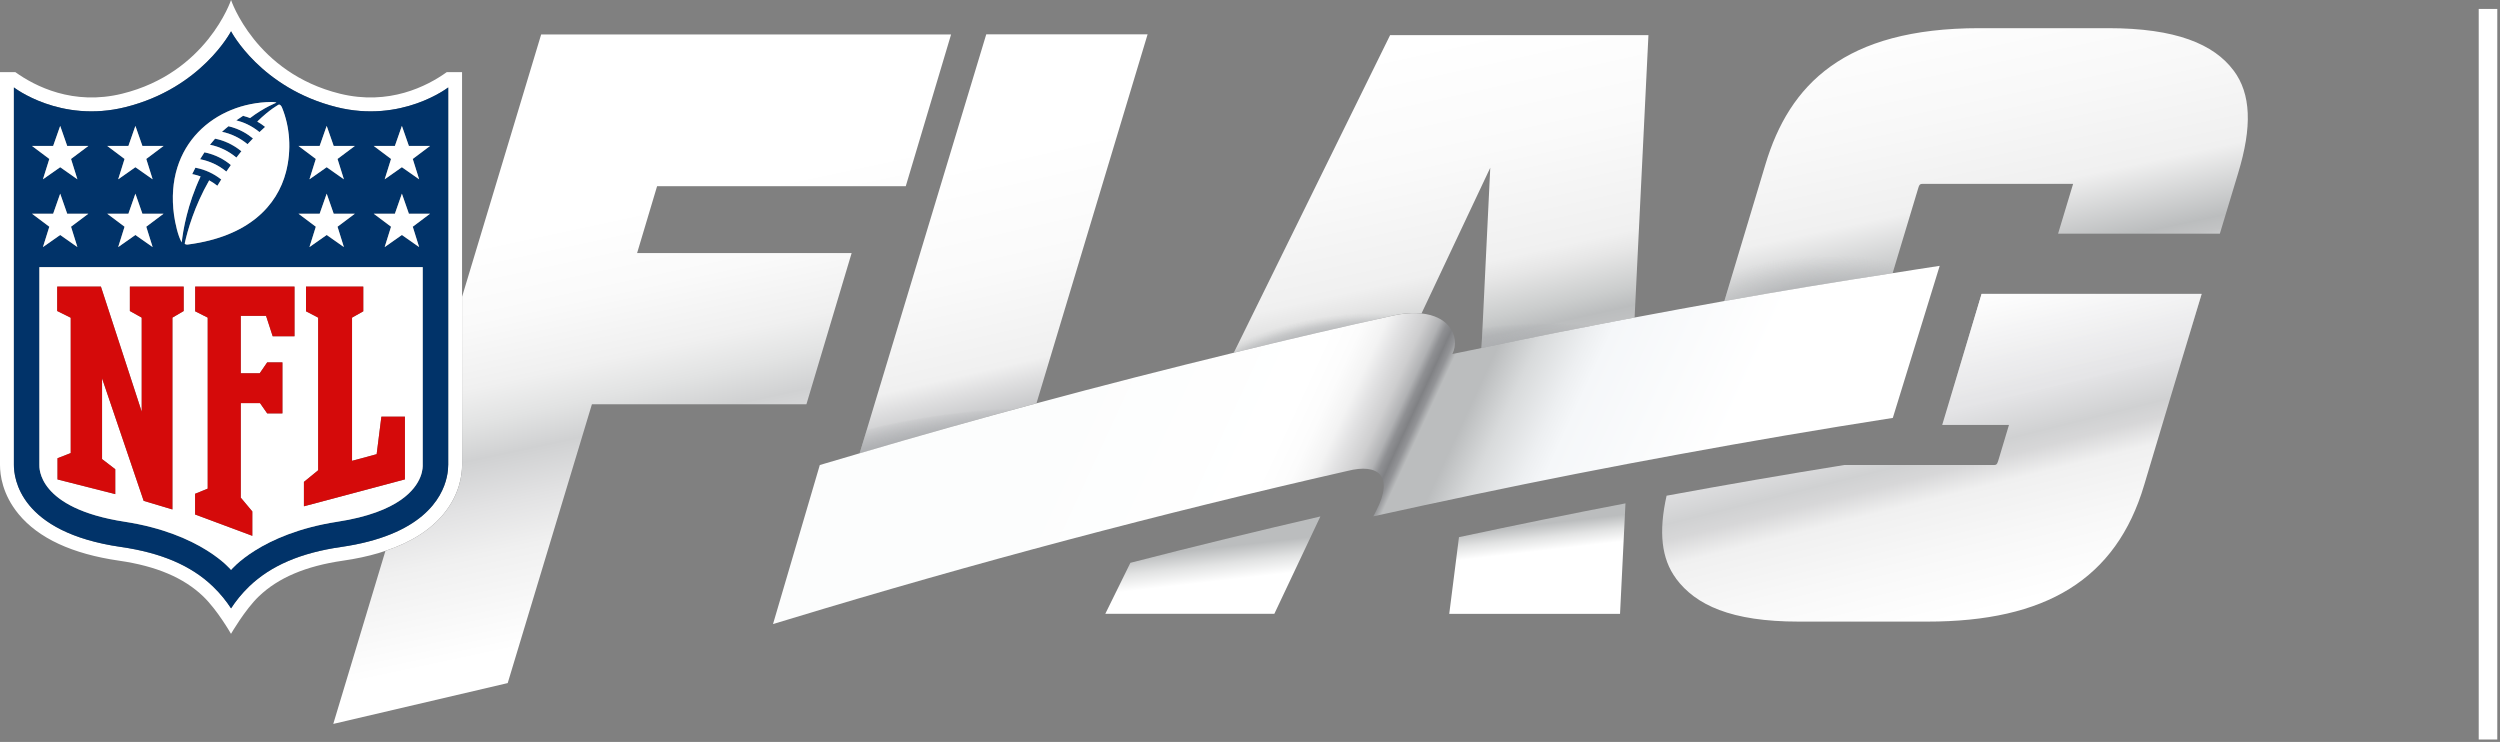 <svg width="529" height="157" viewBox="0 0 529 157" fill="none" xmlns="http://www.w3.org/2000/svg">
<rect x="0" y="0" width="529" height="157" fill="#808080" stroke="none"/>
<path d="M526.461 1.89V156.48" stroke="white" stroke-width="3.93" stroke-miterlimit="10"/>
<path d="M94.54 15.26C90.34 18.27 82.29 22.37 71.95 19.83C54.02 15.42 48.89 0 48.89 0C48.89 0 43.76 15.42 25.83 19.83C15.48 22.37 7.44 18.27 3.24 15.26H0V98.39C0 100.49 0.51 104.63 3.93 108.78C8.15 113.9 15.3 117.21 25.19 118.64C33.07 119.78 38.89 122.25 43 126.2C46.02 129.1 48.88 134.12 48.88 134.12C48.88 134.12 51.85 128.99 54.76 126.2C58.87 122.25 64.7 119.78 72.57 118.64C75.29 118.25 77.8 117.71 80.11 117.03C80.6 116.88 81.07 116.72 81.55 116.56C86.9 114.78 91.03 112.18 93.84 108.78C97.25 104.64 97.77 100.5 97.77 98.39V15.26H94.53H94.54ZM94.84 98.39C94.84 100.57 94.09 108.45 82.61 113.07C79.81 114.2 76.38 115.13 72.16 115.74C63.65 116.97 57.3 119.7 52.73 124.08C51.09 125.65 49.84 127.26 48.89 128.73C47.94 127.26 46.69 125.66 45.04 124.08C40.48 119.69 34.12 116.96 25.62 115.74C4.08 112.63 2.94 101.1 2.94 98.39V18.5C2.94 18.5 12.74 26.11 26.54 22.67C42.64 18.65 48.89 6.62 48.89 6.62C48.89 6.62 55.14 18.65 71.24 22.67C85.05 26.11 94.85 18.5 94.85 18.5V98.39H94.84Z" fill="white"/>
<path d="M44.42 30.64C46.56 31.07 48.46 32.04 50.01 33.35C50.34 32.92 50.69 32.46 51.06 32.02C49.23 30.51 47.13 29.65 45.49 29.36C45.12 29.78 44.74 30.23 44.41 30.65L44.42 30.64Z" fill="#013369"/>
<path d="M42.34 33.7C44.26 34.07 46.22 34.92 47.9 36.32C48.19 35.89 48.51 35.42 48.86 34.93C47.53 33.8 45.62 32.71 43.27 32.24C42.93 32.74 42.35 33.7 42.35 33.7H42.34Z" fill="#013369"/>
<path d="M46.97 27.89C48.92 28.3 50.75 29.17 52.38 30.51C52.75 30.11 53.13 29.71 53.53 29.3C52.42 28.38 50.78 27.29 48.35 26.71C47.93 27.06 47.44 27.44 46.97 27.89Z" fill="#013369"/>
<path d="M71.24 22.67C55.14 18.65 48.89 6.62 48.89 6.62C48.89 6.62 42.64 18.66 26.54 22.67C12.74 26.11 2.94 18.5 2.94 18.5V98.39C2.94 101.11 4.08 112.63 25.62 115.74C34.13 116.97 40.48 119.7 45.04 124.08C46.68 125.65 47.93 127.26 48.89 128.73C49.85 127.26 51.09 125.66 52.73 124.08C57.3 119.69 63.65 116.96 72.16 115.74C76.38 115.13 79.81 114.2 82.61 113.07C94.09 108.45 94.84 100.57 94.84 98.39V18.5C94.84 18.5 85.04 26.11 71.23 22.67H71.24ZM83.56 30.88L85.04 26.64L86.52 30.88H91L87.33 33.64L88.68 37.94L85.03 35.38L81.39 37.94L82.74 33.64L79.07 30.88H83.55H83.56ZM83.56 45.22L85.04 40.98L86.52 45.22H91L87.33 47.98L88.68 52.28L85.03 49.72L81.39 52.28L82.74 47.98L79.07 45.22H83.55H83.56ZM67.64 30.88L69.12 26.64L70.6 30.88H75.08L71.41 33.64L72.76 37.94L69.11 35.38L65.47 37.94L66.82 33.64L63.15 30.88H67.63H67.64ZM67.64 45.22L69.12 40.98L70.6 45.22H75.08L71.41 47.98L72.76 52.28L69.11 49.72L65.47 52.28L66.82 47.98L63.15 45.22H67.63H67.64ZM57.39 21.59C58.19 21.58 58.49 21.73 58.49 21.73C58.49 21.73 55.9 22.71 52.9 24.99C52.9 24.99 52.18 24.7 51.43 24.51C50.94 24.83 50.45 25.15 49.99 25.48C51.38 25.82 53.18 26.54 54.9 27.96C55.28 27.6 55.69 27.22 56.09 26.86C55.7 26.54 55.03 26.07 54.43 25.73C57.08 23.13 58.98 22.14 58.98 22.14C59.36 22.11 59.58 22.57 59.69 22.85C61.31 26.83 61.7 31.72 60.5 36.39C58.66 43.51 52.62 50.08 39.72 51.75C39.45 51.79 39.1 51.7 39.07 51.53C39.66 48.82 41.12 43.65 44.25 38.17C44.87 38.51 45.43 38.89 45.98 39.32C46.16 39.01 46.42 38.61 46.8 37.99C45.22 36.74 43.39 35.88 41.33 35.49C41.33 35.49 40.93 36.25 40.65 36.85C40.65 36.85 41.46 36.99 42.43 37.34C39.64 43.26 38.7 48.79 38.44 51.29C37.65 50.02 37.03 47.12 36.81 45.53C34.76 30.51 45.61 21.74 57.38 21.59H57.39ZM27.17 30.88L28.65 26.64L30.13 30.88H34.61L30.94 33.64L32.29 37.94L28.64 35.38L25 37.94L26.35 33.64L22.68 30.88H27.16H27.17ZM27.17 45.22L28.65 40.98L30.13 45.22H34.61L30.94 47.98L32.29 52.28L28.64 49.72L25 52.28L26.35 47.98L22.68 45.22H27.16H27.17ZM11.25 30.88L12.73 26.64L14.21 30.88H18.69L15.02 33.64L16.37 37.94L12.73 35.38L9.08 37.94L10.43 33.64L6.76 30.88H11.24H11.25ZM6.77 45.22H11.25L12.73 40.98L14.21 45.22H18.69L15.02 47.98L16.37 52.28L12.73 49.72L9.08 52.28L10.43 47.98L6.76 45.22H6.77ZM89.45 98.37C89.45 98.66 89.67 102.4 84.81 105.79C82.15 107.64 77.97 109.39 71.39 110.4C55.14 112.9 48.89 120.6 48.89 120.6C48.89 120.6 42.64 112.91 26.39 110.4C7.78 107.53 8.33 98.81 8.33 98.37V56.53H89.44V98.37H89.45Z" fill="#013369"/>
<path d="M8.33 56.53V98.37C8.33 98.81 7.78 107.53 26.39 110.4C42.64 112.9 48.89 120.6 48.89 120.6C48.89 120.6 55.14 112.91 71.39 110.4C77.97 109.39 82.15 107.64 84.81 105.79C89.67 102.4 89.45 98.66 89.45 98.37V56.53H8.33ZM38.87 65.81L36.49 67.21V107.8L30.4 105.98L21.6 80.05V97.14L24.39 99.28V104.55L12.17 101.45V96.96L14.97 95.87V67.23L12.11 65.81V60.65H21.36L29.99 87.11V67.21L27.48 65.81V60.65H38.87V65.81ZM62.32 71.15H57.7L56.3 66.84H50.95V78.98H54.96L56.54 76.67H59.76V87.47H56.54L55.02 85.29H50.95V105.3L53.39 108.22V113.38L41.28 108.86V104.48L43.95 103.39V67.21L41.29 65.87V60.65H62.31V71.15H62.32ZM64.31 107.13V101.97L67.32 99.51V67.21L64.75 65.87V60.65H76.87V65.87L74.49 67.21V97.51L79.7 96.1L80.7 88.16H85.68V101.43L64.31 107.13Z" fill="white"/>
<path d="M27.48 65.81L29.98 67.21V87.11L21.35 60.65H12.1V65.81L14.96 67.23V95.87L12.17 96.96V101.45L24.39 104.56V99.29L21.59 97.14V80.05L30.4 105.98L36.48 107.8V67.21L38.87 65.81V60.65H27.48V65.81Z" fill="#D50A0A"/>
<path d="M41.3 65.87L43.95 67.21V103.4L41.28 104.49V108.87L53.39 113.38V108.22L50.95 105.31V85.3H55.02L56.54 87.48H59.76V76.68H56.54L54.96 78.98H50.95V66.84H56.3L57.7 71.15H62.32V60.65H41.3V65.87Z" fill="#D50A0A"/>
<path d="M80.7 88.17L79.7 96.11L74.49 97.51V67.21L76.87 65.87V60.65H64.75V65.87L67.32 67.21V99.51L64.31 101.97V107.13L85.68 101.44V88.17H80.7Z" fill="#D50A0A"/>
<path d="M14.22 45.221L12.739 40.98L11.249 45.221H6.77L10.44 47.971L9.09 52.281L12.739 49.721L16.38 52.281L15.03 47.971L18.7 45.221H14.22Z" fill="white"/>
<path d="M30.13 45.221L28.65 40.98L27.17 45.221H22.69L26.36 47.971L25.01 52.281L28.65 49.721L32.3 52.281L30.95 47.971L34.61 45.221H30.13Z" fill="white"/>
<path d="M12.739 26.64L11.249 30.88H6.77L10.44 33.63L9.09 37.94L12.739 35.38L16.38 37.94L15.03 33.63L18.7 30.88H14.22L12.739 26.64Z" fill="white"/>
<path d="M28.65 26.64L27.17 30.88H22.69L26.36 33.63L25.01 37.94L28.65 35.38L32.3 37.94L30.95 33.63L34.61 30.88H30.13L28.65 26.64Z" fill="white"/>
<path d="M85.04 40.98L83.56 45.221H79.08L82.75 47.971L81.4 52.281L85.04 49.721L88.69 52.281L87.34 47.971L91 45.221H86.52L85.04 40.98Z" fill="white"/>
<path d="M70.61 45.221L69.13 40.98L67.64 45.221H63.16L66.83 47.971L65.48 52.281L69.13 49.721L72.77 52.281L71.42 47.971L75.09 45.221H70.61Z" fill="white"/>
<path d="M81.4 37.94L85.04 35.38L88.69 37.94L87.34 33.63L91 30.88H86.52L85.04 26.64L83.56 30.88H79.08L82.75 33.63L81.4 37.94Z" fill="white"/>
<path d="M69.13 26.64L67.64 30.88H63.16L66.83 33.63L65.48 37.94L69.13 35.38L72.77 37.94L71.42 33.63L75.09 30.88H70.61L69.13 26.64Z" fill="white"/>
<path d="M58.99 22.13C58.99 22.13 57.09 23.12 54.44 25.72C55.04 26.06 55.71 26.53 56.1 26.85C55.7 27.2 55.29 27.59 54.91 27.95C53.18 26.53 51.39 25.81 50 25.47C50.46 25.14 50.95 24.81 51.44 24.5C52.19 24.69 52.91 24.98 52.91 24.98C55.91 22.7 58.5 21.72 58.5 21.72C58.5 21.72 58.2 21.57 57.4 21.58C45.63 21.73 34.78 30.51 36.83 45.52C37.05 47.11 37.67 50.01 38.46 51.28C38.72 48.78 39.66 43.25 42.45 37.33C41.48 36.98 40.67 36.84 40.67 36.84C40.96 36.24 41.35 35.48 41.35 35.48C43.42 35.87 45.24 36.73 46.82 37.98C46.44 38.59 46.18 38.99 46 39.31C45.45 38.87 44.89 38.5 44.27 38.16C41.13 43.63 39.68 48.8 39.09 51.52C39.12 51.69 39.46 51.77 39.74 51.74C52.64 50.07 58.68 43.5 60.52 36.38C61.73 31.71 61.33 26.83 59.71 22.84C59.6 22.56 59.38 22.1 59 22.13H58.99ZM47.9 36.31C46.22 34.91 44.26 34.06 42.34 33.69C42.34 33.69 42.93 32.73 43.26 32.23C45.61 32.69 47.52 33.79 48.85 34.92C48.51 35.41 48.18 35.88 47.89 36.31H47.9ZM50.02 33.34C48.46 32.04 46.57 31.06 44.43 30.63C44.76 30.21 45.14 29.76 45.51 29.34C47.15 29.63 49.25 30.49 51.08 32C50.71 32.45 50.36 32.9 50.03 33.33L50.02 33.34ZM52.38 30.51C50.75 29.17 48.92 28.3 46.97 27.89C47.44 27.45 47.92 27.06 48.35 26.71C50.78 27.29 52.42 28.38 53.53 29.3C53.13 29.71 52.75 30.1 52.38 30.51Z" fill="white"/>
<path d="M180.2 53.55H134.81L139.04 39.4H191.66L201.25 7.29H114.51L97.779 62.78V98.39C97.779 100.49 97.26 104.64 93.85 108.78C91.04 112.18 86.909 114.78 81.559 116.56L70.519 153.18L107.43 144.54L125.25 85.54H170.64L180.2 53.57V53.55Z" fill="url(#paint0_linear_1265_195)"/>
<path d="M306.66 129.89H342.8L343.95 106.51C332.21 108.75 320.47 111.16 308.72 113.66L306.66 129.89Z" fill="url(#paint1_linear_1265_195)"/>
<path d="M233.881 129.88H269.651L279.391 109.28C265.991 112.38 252.591 115.64 239.191 119.09L233.881 129.88Z" fill="url(#paint2_linear_1265_195)"/>
<path d="M354.64 122.42C358.8 128.02 366.29 131.53 380.59 131.53H407.86C432.77 131.53 447.77 122.69 453.72 102.59L457.52 89.91L465.87 62.18H419.31L410.97 89.91H425.1L422.81 97.54C422.56 98.37 422.32 98.4 421.8 98.4H390.22C377.7 100.42 365.18 102.58 352.65 104.89C350.93 112.59 351.56 118.24 354.65 122.41L354.64 122.42Z" fill="url(#paint3_linear_1265_195)"/>
<path d="M472.649 14.95C468.459 9.31 460.359 5.96 446.099 5.96H418.829C390.189 5.96 378.619 17.96 373.579 34.74L364.869 63.7C376.749 61.6 388.619 59.64 400.479 57.8L405.929 39.72C406.159 38.91 406.469 38.91 406.779 38.91H438.669L435.489 49.45H469.719L473.539 36.81L473.569 36.71C476.599 26.78 476.309 19.87 472.659 14.95H472.649Z" fill="url(#paint4_linear_1265_195)"/>
<path d="M300.79 66.33L315.34 35.49L313.49 73.64C324.29 71.38 335.09 69.24 345.88 67.19L348.81 7.43H294.15L261.08 74.62C272.22 71.91 283.36 69.31 294.5 66.83C296.96 66.26 299.03 66.14 300.78 66.32L300.79 66.33Z" fill="url(#paint5_linear_1265_195)"/>
<path d="M242.83 7.27H208.69L181.91 95.9C194.37 92.23 206.84 88.7 219.32 85.329L242.83 7.27Z" fill="url(#paint6_linear_1265_195)"/>
<path d="M181.91 95.88L219.14 85.91L225.06 66.27L191.11 65.45L181.91 95.88Z" fill="url(#paint7_radial_1265_195)"/>
<path d="M313.381 75.76L314.691 48.69L347.101 42.31L345.781 69.03L313.381 75.76Z" fill="url(#paint8_radial_1265_195)"/>
<path d="M261.09 74.61L270.81 54.86L307.75 51.57L298.92 70.28L261.09 74.61Z" fill="url(#paint9_radial_1265_195)"/>
<path d="M410.971 89.92L419.311 62.2H465.871L457.531 89.92H410.971Z" fill="url(#paint10_linear_1265_195)"/>
<path d="M364.25 65.8L370.55 44.84L405.94 39.71L400.33 58.35L364.25 65.8Z" fill="url(#paint11_radial_1265_195)"/>
<path d="M400.48 57.8C388.62 59.63 376.75 61.59 364.87 63.7C358.54 64.82 352.21 66 345.88 67.19C335.08 69.23 324.29 71.37 313.49 73.64C311.43 74.07 309.38 74.47 307.32 74.91C308.24 73.03 308.02 70.71 306.52 68.95C305.38 67.61 303.49 66.61 300.8 66.33C299.05 66.15 296.97 66.27 294.52 66.84C283.38 69.31 272.24 71.92 261.1 74.63C247.18 78.02 233.25 81.58 219.34 85.34C206.87 88.71 194.4 92.24 181.93 95.91C179.11 96.74 176.29 97.56 173.47 98.4C170.17 109.61 166.87 120.82 163.57 132.05C164.65 131.72 165.74 131.4 166.82 131.07C206.2 119.11 245.66 108.63 285.12 99.65C291.67 97.99 295 100.67 291.2 108.09C291 108.47 290.81 108.86 290.57 109.26C291.1 109.14 291.63 109.04 292.16 108.92C298.05 107.6 303.94 106.36 309.83 105.11C310.48 104.97 311.12 104.83 311.77 104.69C326.25 101.64 340.72 98.8 355.19 96.15C362.65 94.78 370.11 93.45 377.57 92.18C385.22 90.89 392.87 89.61 400.52 88.43C402.93 80.6 405.34 72.79 407.75 64.98C408.27 63.31 409.16 60.4 410.44 56.25C407.13 56.74 403.82 57.29 400.51 57.8H400.48Z" fill="url(#paint12_linear_1265_195)"/>
<defs>
<linearGradient id="paint0_linear_1265_195" x1="126.07" y1="34.55" x2="152.18" y2="156.09" gradientUnits="userSpaceOnUse">
<stop offset="0.09" stop-color="white"/>
<stop offset="0.22" stop-color="#FAFAFA"/>
<stop offset="0.33" stop-color="#F0F0F0"/>
<stop offset="0.39" stop-color="#E2E3E3"/>
<stop offset="0.45" stop-color="#D0D1D2"/>
<stop offset="0.53" stop-color="#E2E2E3"/>
<stop offset="0.61" stop-color="#F0F0F0"/>
<stop offset="0.78" stop-color="white"/>
</linearGradient>
<linearGradient id="paint1_linear_1265_195" x1="318.45" y1="59.11" x2="329.22" y2="151.96" gradientUnits="userSpaceOnUse">
<stop offset="0.56" stop-color="#BBBDBE"/>
<stop offset="0.59" stop-color="#E2E3E3"/>
<stop offset="0.62" stop-color="white"/>
</linearGradient>
<linearGradient id="paint2_linear_1265_195" x1="248.761" y1="50.54" x2="262.101" y2="167.46" gradientUnits="userSpaceOnUse">
<stop offset="0.56" stop-color="#BBBDBE"/>
<stop offset="0.59" stop-color="#E2E3E3"/>
<stop offset="0.62" stop-color="white"/>
</linearGradient>
<linearGradient id="paint3_linear_1265_195" x1="386.49" y1="-0.36" x2="428.26" y2="166.4" gradientUnits="userSpaceOnUse">
<stop stop-color="#F0F0F0"/>
<stop offset="0.36" stop-color="#E9E9EA"/>
<stop offset="0.53" stop-color="#E4E4E6"/>
<stop offset="0.58" stop-color="#D0D1D2"/>
<stop offset="0.6" stop-color="#D7D7D8"/>
<stop offset="0.63" stop-color="#F0F0F0"/>
<stop offset="0.7" stop-color="#F8F8F8"/>
<stop offset="0.78" stop-color="white"/>
</linearGradient>
<linearGradient id="paint4_linear_1265_195" x1="407.089" y1="-18.51" x2="434.329" y2="109.24" gradientUnits="userSpaceOnUse">
<stop offset="0.14" stop-color="white"/>
<stop offset="0.33" stop-color="#F8F8F8"/>
<stop offset="0.47" stop-color="#F0F0F0"/>
<stop offset="0.58" stop-color="#BBBDBE"/>
<stop offset="0.6" stop-color="#C2C3C4"/>
<stop offset="0.62" stop-color="#D5D6D7"/>
<stop offset="0.64" stop-color="#F0F0F0"/>
<stop offset="0.7" stop-color="#F8F8F8"/>
<stop offset="0.78" stop-color="white"/>
</linearGradient>
<linearGradient id="paint5_linear_1265_195" x1="298.05" y1="9.77" x2="326.06" y2="136.74" gradientUnits="userSpaceOnUse">
<stop stop-color="white"/>
<stop offset="0.19" stop-color="#FAFAFA"/>
<stop offset="0.37" stop-color="#F0F0F0"/>
<stop offset="0.4" stop-color="#E6E6E6"/>
<stop offset="0.46" stop-color="#CBCDCD"/>
<stop offset="0.49" stop-color="#BBBDBE"/>
<stop offset="0.52" stop-color="#C2C3C4"/>
<stop offset="0.56" stop-color="#D5D6D7"/>
<stop offset="0.59" stop-color="#F0F0F0"/>
<stop offset="0.88" stop-color="white"/>
</linearGradient>
<linearGradient id="paint6_linear_1265_195" x1="208.14" y1="33.059" x2="236.26" y2="156.18" gradientUnits="userSpaceOnUse">
<stop stop-color="white"/>
<stop offset="0.19" stop-color="#FAFAFA"/>
<stop offset="0.35" stop-color="#F0F0F0"/>
<stop offset="0.38" stop-color="#DFDFE0"/>
<stop offset="0.49" stop-color="#A5A7AA"/>
<stop offset="0.52" stop-color="#ACADB0"/>
<stop offset="0.56" stop-color="#BFC0C2"/>
<stop offset="0.6" stop-color="#DFDFE0"/>
<stop offset="0.62" stop-color="#F0F0F0"/>
<stop offset="1" stop-color="white"/>
</linearGradient>
<radialGradient id="paint7_radial_1265_195" cx="0" cy="0" r="1" gradientUnits="userSpaceOnUse" gradientTransform="translate(200.555 106.125) rotate(-98.47) scale(34.11 97.896)">
<stop offset="0.31" stop-color="#A5A7AA"/>
<stop offset="0.34" stop-color="#A5A7AA" stop-opacity="0.96"/>
<stop offset="0.38" stop-color="#A5A7AA" stop-opacity="0.86"/>
<stop offset="0.42" stop-color="#A5A7AA" stop-opacity="0.68"/>
<stop offset="0.47" stop-color="#A5A7AA" stop-opacity="0.44"/>
<stop offset="0.53" stop-color="#A5A7AA" stop-opacity="0.13"/>
<stop offset="0.54" stop-color="#A5A7AA" stop-opacity="0"/>
</radialGradient>
<radialGradient id="paint8_radial_1265_195" cx="0" cy="0" r="1" gradientUnits="userSpaceOnUse" gradientTransform="translate(327.891 95.44) rotate(-89.39) scale(43.64 85.534)">
<stop offset="0.45" stop-color="#A5A7AA"/>
<stop offset="0.47" stop-color="#A5A7AA" stop-opacity="0.96"/>
<stop offset="0.5" stop-color="#A5A7AA" stop-opacity="0.86"/>
<stop offset="0.53" stop-color="#A5A7AA" stop-opacity="0.68"/>
<stop offset="0.57" stop-color="#A5A7AA" stop-opacity="0.44"/>
<stop offset="0.61" stop-color="#A5A7AA" stop-opacity="0.13"/>
<stop offset="0.62" stop-color="#A5A7AA" stop-opacity="0"/>
</radialGradient>
<radialGradient id="paint9_radial_1265_195" cx="0" cy="0" r="1" gradientUnits="userSpaceOnUse" gradientTransform="translate(284.776 91.673) rotate(-98) scale(38.53 64.73)">
<stop offset="0.48" stop-color="#A5A7AA"/>
<stop offset="0.5" stop-color="#A5A7AA" stop-opacity="0.96"/>
<stop offset="0.53" stop-color="#A5A7AA" stop-opacity="0.86"/>
<stop offset="0.56" stop-color="#A5A7AA" stop-opacity="0.68"/>
<stop offset="0.6" stop-color="#A5A7AA" stop-opacity="0.44"/>
<stop offset="0.63" stop-color="#A5A7AA" stop-opacity="0.13"/>
<stop offset="0.65" stop-color="#A5A7AA" stop-opacity="0"/>
</radialGradient>
<linearGradient id="paint10_linear_1265_195" x1="432.321" y1="49.47" x2="440.601" y2="85.56" gradientUnits="userSpaceOnUse">
<stop offset="0.25" stop-color="white"/>
<stop offset="0.46" stop-color="white" stop-opacity="0.63"/>
<stop offset="0.67" stop-color="white" stop-opacity="0.29"/>
<stop offset="0.81" stop-color="white" stop-opacity="0.08"/>
<stop offset="0.88" stop-color="white" stop-opacity="0"/>
</linearGradient>
<radialGradient id="paint11_radial_1265_195" cx="0" cy="0" r="1" gradientUnits="userSpaceOnUse" gradientTransform="translate(385.781 66.147) rotate(-91.59) scale(23.34 55.082)">
<stop offset="0.05" stop-color="#A5A7AA"/>
<stop offset="0.15" stop-color="#A5A7AA" stop-opacity="0.76"/>
<stop offset="0.32" stop-color="#A5A7AA" stop-opacity="0.35"/>
<stop offset="0.45" stop-color="#A5A7AA" stop-opacity="0.1"/>
<stop offset="0.52" stop-color="#A5A7AA" stop-opacity="0"/>
</radialGradient>
<linearGradient id="paint12_linear_1265_195" x1="232.76" y1="69" x2="366.55" y2="131.04" gradientUnits="userSpaceOnUse">
<stop stop-color="#FCFDFD"/>
<stop offset="0.3" stop-color="white"/>
<stop offset="0.34" stop-color="#FCFCFC"/>
<stop offset="0.37" stop-color="#F3F3F3"/>
<stop offset="0.39" stop-color="#E3E3E4"/>
<stop offset="0.42" stop-color="#CECECF"/>
<stop offset="0.44" stop-color="#B1B2B4"/>
<stop offset="0.45" stop-color="#8F9093"/>
<stop offset="0.46" stop-color="#808184"/>
<stop offset="0.47" stop-color="#939497"/>
<stop offset="0.48" stop-color="#BBBDBE"/>
<stop offset="0.52" stop-color="#BBBDBE"/>
<stop offset="0.53" stop-color="#BBBDBE"/>
<stop offset="0.58" stop-color="#D8DADB"/>
<stop offset="0.64" stop-color="#EDEFF1"/>
<stop offset="0.67" stop-color="#F5F7F9"/>
<stop offset="0.88" stop-color="white"/>
</linearGradient>
</defs>
</svg>
